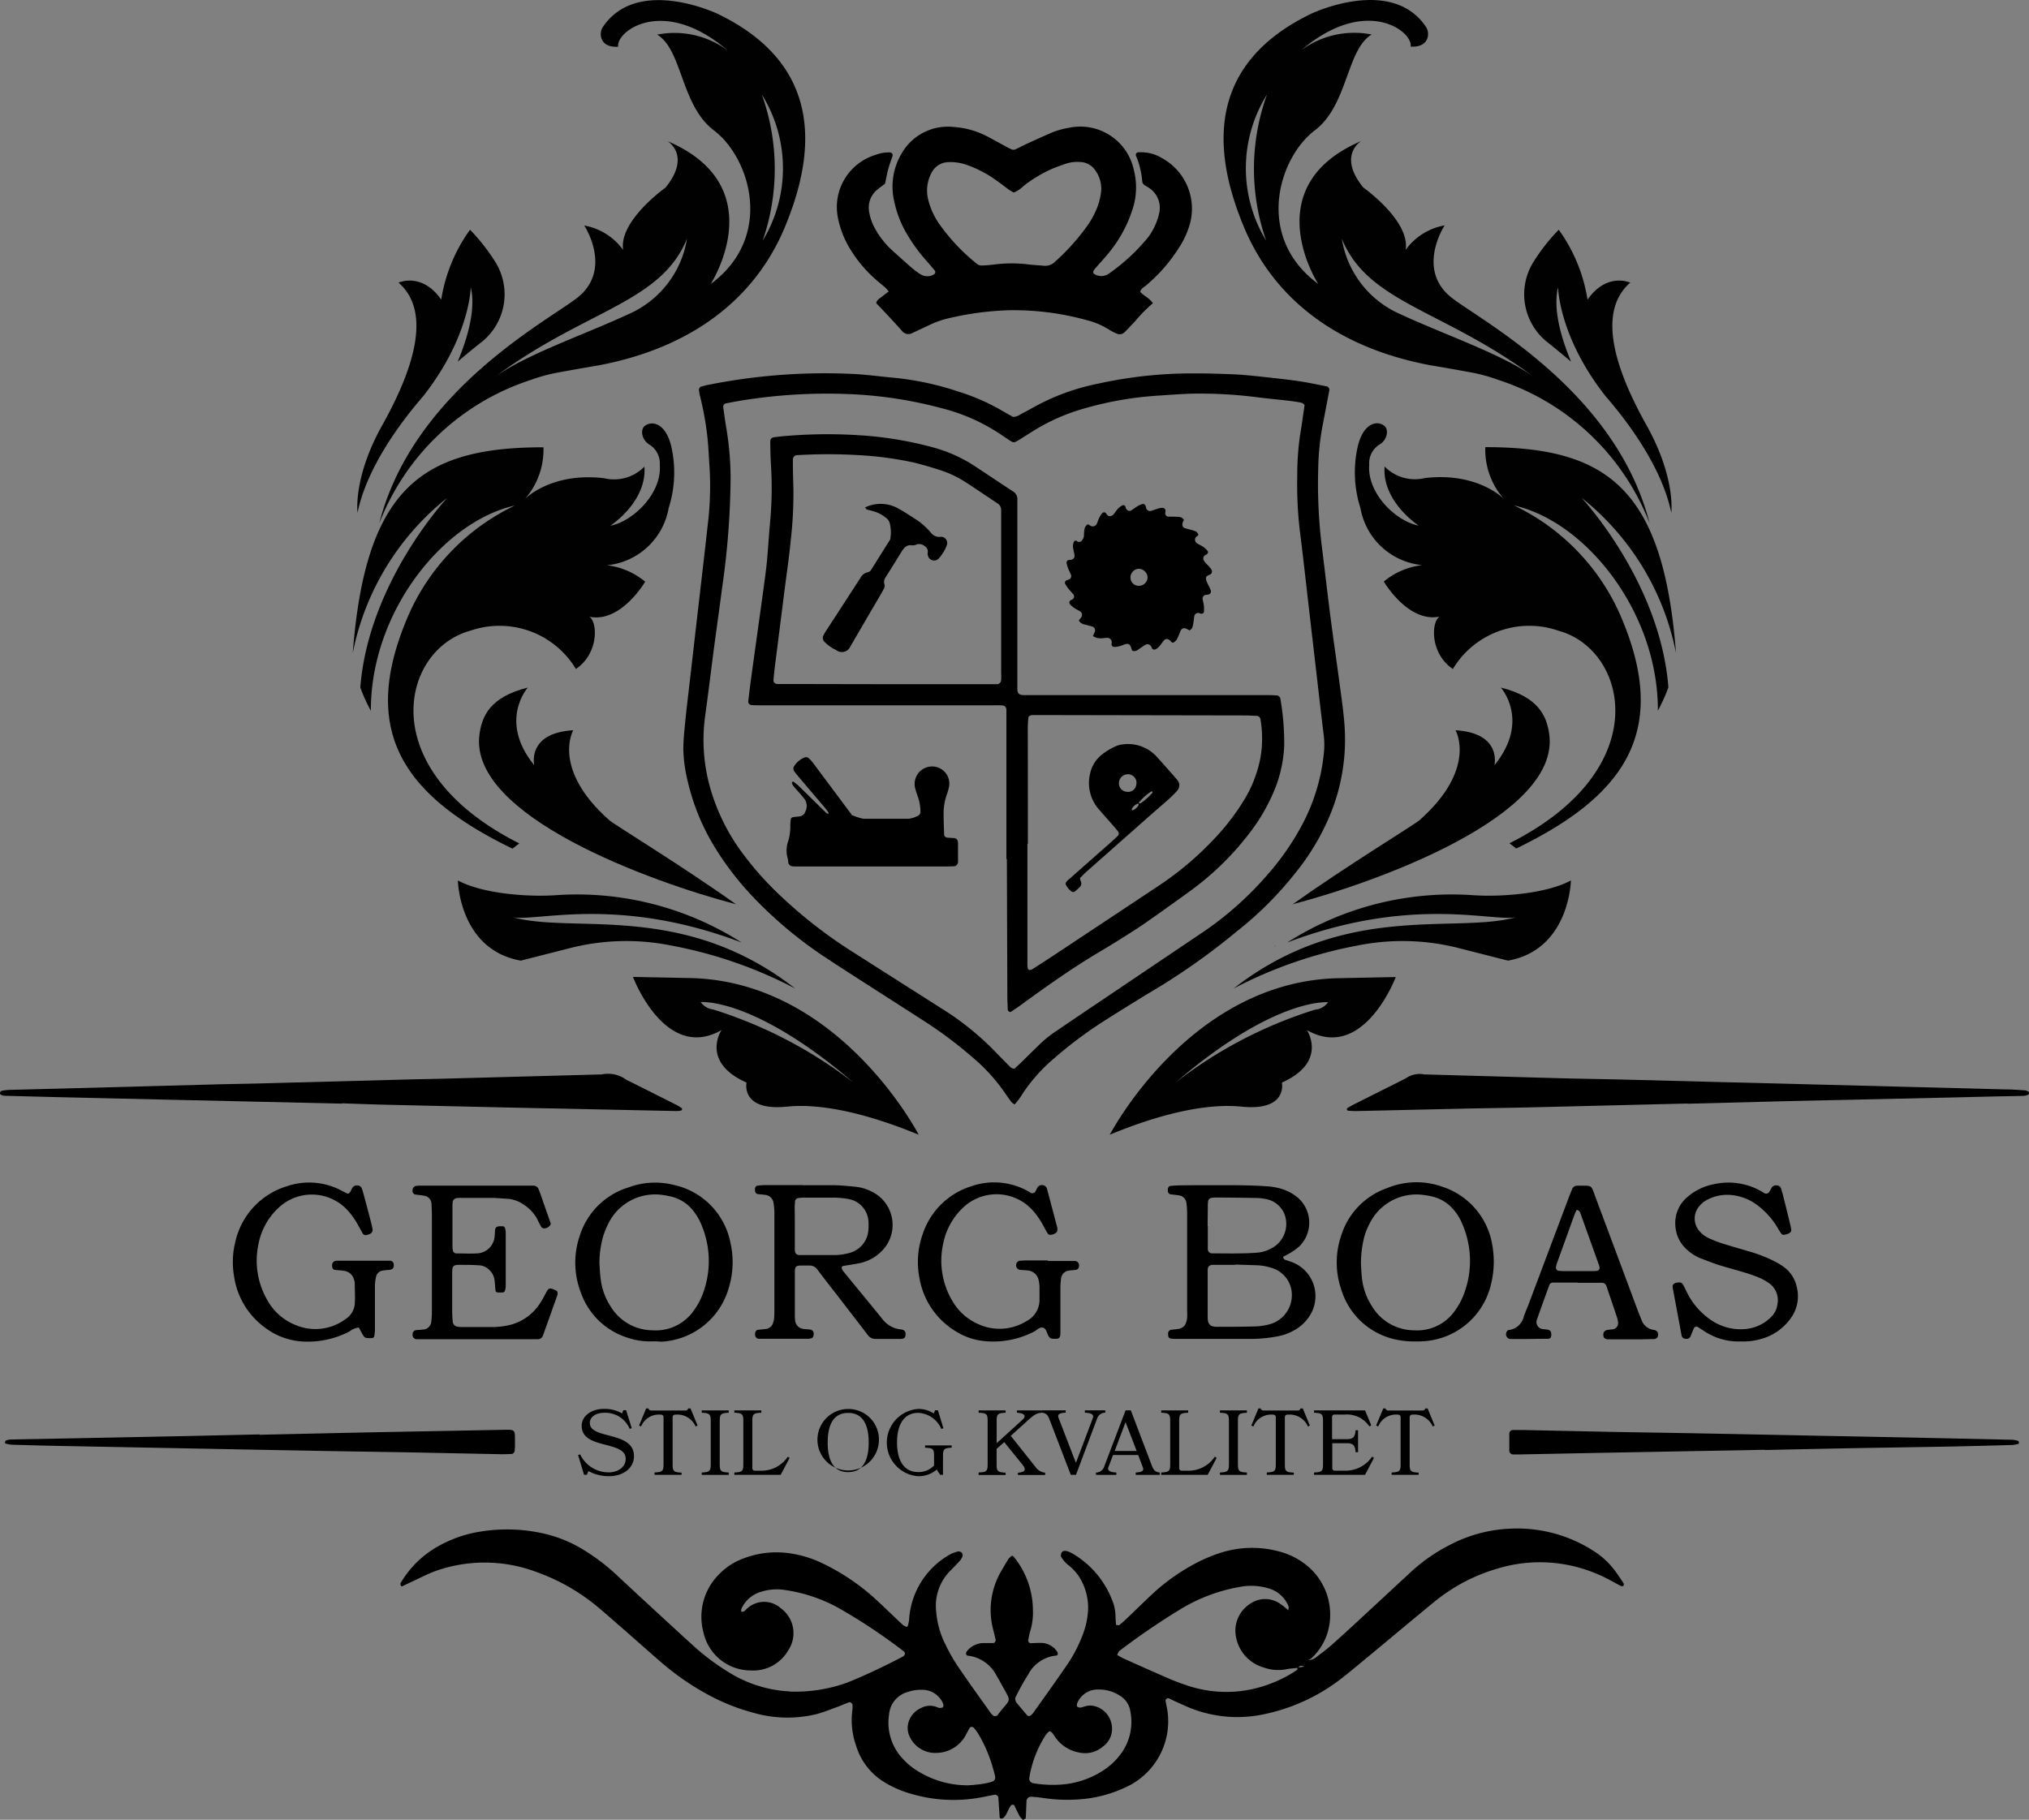 <svg xmlns="http://www.w3.org/2000/svg" width="146.086" height="131.054" viewBox="0 0 146.086 131.054">
  <rect x="0" y="0" width="146.086" height="131.054" fill="#808080" stroke="none"/>
  <g id="Georg-BOAS-logo" transform="translate(-0.003 -0.005)">
    <path id="Path_1" data-name="Path 1" d="M226.013,551.192a.971.971,0,0,0,.706-.253c.382-.285.761-.573,1.117-.89.874-.78,1.735-1.577,2.59-2.373,1.052-.971,2.091-1.942,3.146-2.913a12.486,12.486,0,0,1,2.807-1.917,10.27,10.27,0,0,1,4.328-1.126,10.148,10.148,0,0,1,5.95,1.619,5.746,5.746,0,0,1,1.586,1.5c.194.269.379.541.557.819a.194.194,0,0,1-.016.184.219.219,0,0,1-.191,0c-.262-.13-.515-.278-.774-.414a10.93,10.93,0,0,0-2.344-.932,10.486,10.486,0,0,0-5.749.1,12.845,12.845,0,0,0-4.548,2.389c-1.758,1.441-3.5,2.913-5.247,4.351-.453.375-.9.751-1.366,1.114a13.594,13.594,0,0,1-5.943,2.693,9.124,9.124,0,0,1-5.474-.7c-.369-.162-.732-.324-1.1-.505-.084-.036-.243.084-.227.172.052.288.117.573.155.864a5.228,5.228,0,0,1-2.642,5.18,9.264,9.264,0,0,1-3.778,1.065,11.328,11.328,0,0,1-2.522-.1c-.288-.045-.579-.068-.871-.091a.324.324,0,0,0-.353.324c-.019.4-.029.806-.055,1.207,0,.045-.1.091-.159.12s-.074,0-.1-.036a1.462,1.462,0,0,1-.2-.249c-.136-.259-.259-.524-.372-.761-.162-.078-.227,0-.285.1-.185.269-.246.612-.511.832a.183.183,0,0,1-.1.039.123.123,0,0,1-.152-.12c-.032-.473-.062-.948-.094-1.421,0-.081-.165-.194-.246-.181l-.214.036-.647.13a10.787,10.787,0,0,1-5.322-.275,7.352,7.352,0,0,1-1.706-.751,4.642,4.642,0,0,1-2.117-2.706,5.5,5.5,0,0,1-.249-2.59,2.151,2.151,0,0,0,0-.324c0-.081-.155-.207-.227-.181-.275.1-.547.214-.822.324-.515.184-1.026.4-1.554.537a8.873,8.873,0,0,1-4.564-.11,14.755,14.755,0,0,1-3.237-1.295,18.8,18.8,0,0,1-3.286-2.26c-.971-.832-1.926-1.693-2.894-2.538-.647-.554-1.262-1.117-1.916-1.648a14.43,14.43,0,0,0-4.208-2.37,10.578,10.578,0,0,0-7.212-.123c-.586.2-1.143.5-1.706.758-.269.12-.528.252-.793.375a.1.1,0,0,1-.091-.023c-.019-.062-.058-.149-.032-.191a7.173,7.173,0,0,1,2.807-2.719,8.989,8.989,0,0,1,3-1.013,11.9,11.9,0,0,1,4.908.249,9.469,9.469,0,0,1,2.506,1.1,14.533,14.533,0,0,1,2.266,1.716q1.732,1.618,3.47,3.214,1.131,1.044,2.266,2.075a16.706,16.706,0,0,0,2.379,1.764,9.164,9.164,0,0,0,4.127,1.382c.149,0,.295.032.44.032a10.932,10.932,0,0,0,3.988-.647c1.36-.544,2.68-1.182,3.982-1.858.2-.107.24-.291.074-.411a41.079,41.079,0,0,0-4.662-3.1,11.331,11.331,0,0,0-3.83-1.295,3.758,3.758,0,0,0-1.738.116,2.237,2.237,0,0,0-1.447,1.253.612.612,0,0,0,0,.191.571.571,0,0,0,.188-.02c.117-.084.207-.207.324-.291a1.8,1.8,0,0,1,2.334.058,2.221,2.221,0,0,1,.524,3.049,2.894,2.894,0,0,1-2.684,1.431,3.49,3.49,0,0,1-3.415-2.761,4.318,4.318,0,0,1,1.13-4.166,4.645,4.645,0,0,1,1.735-1.13,6.6,6.6,0,0,1,3.457-.363,8.043,8.043,0,0,1,2.3.728,15.865,15.865,0,0,1,3.726,2.512c.677.618,1.327,1.263,2,1.89a1.024,1.024,0,0,0,.282.152.144.144,0,0,0,.084-.065,2.318,2.318,0,0,0,.094-.414,5.789,5.789,0,0,1,2.952-4.739,2.3,2.3,0,0,1,.612-.217.5.5,0,0,1,.2.065.275.275,0,0,1,.081.294,1.347,1.347,0,0,1-.159.285c-.246.269-.5.534-.758.793a3.561,3.561,0,0,0-.971,2.913,6.226,6.226,0,0,0,.647,2.318,12.921,12.921,0,0,0,.858,1.534c.78,1.152,1.6,2.282,2.4,3.415a.922.922,0,0,0,.233.23.349.349,0,0,0,.2,0,.175.175,0,0,0,.084-.065c.987-1.327,1.055-.761.207-2.334-.084-.162-.185-.324-.275-.476a2.66,2.66,0,0,0-2.065-1.463c-.155,0-.185-.207-.078-.324a1.547,1.547,0,0,1,1.139-.583h.764c.087,0,.185-.142.162-.243-.049-.214-.1-.424-.155-.647a5.542,5.542,0,0,1,.589-4.344c.165-.285.324-.57.508-.848a1.171,1.171,0,0,1,.233-.207c.049.023.091.026.11.049a6.131,6.131,0,0,1,1.4,3.843,4.57,4.57,0,0,1-.188,1.521c-.068.207-.1.427-.149.648-.019.1.071.236.162.236.256,0,.511-.029.767-.019a1.4,1.4,0,0,1,1.127.589c.11.149.091.324-.065.324a2.559,2.559,0,0,0-2,1.37,16.807,16.807,0,0,0-.926,1.677.534.534,0,0,0,.175.443c.236.282.466.567.709.838a.21.21,0,0,0,.2,0,.91.91,0,0,0,.23-.23c.806-1.136,1.619-2.266,2.405-3.415a10.182,10.182,0,0,0,1.12-2.136,5.776,5.776,0,0,0,.408-1.926,4.182,4.182,0,0,0-.647-2.3,3.6,3.6,0,0,0-.741-.809,1.985,1.985,0,0,1-.563-.648.424.424,0,0,1,.049-.3.288.288,0,0,1,.185-.1.482.482,0,0,1,.214.019,1.463,1.463,0,0,1,.3.123,6.669,6.669,0,0,1,2.92,3.364,3.26,3.26,0,0,1,.256,1.178c0,.217.023.434.036.647.1,0,.194.039.24,0a5.637,5.637,0,0,0,.492-.43c.647-.605,1.262-1.227,1.907-1.823a14.4,14.4,0,0,1,2.748-2,11.335,11.335,0,0,1,2-.9,7.445,7.445,0,0,1,4.532-.091,5.178,5.178,0,0,1,1.748.9,4.568,4.568,0,0,1,1.483,5.141,4.319,4.319,0,0,1-1.1,1.619,1.341,1.341,0,0,1-.288.149c-.036.152-.074.3-.117.45-.181-.039-.379-.181-.524.068-.291.036-.583.048-.868.107a3.073,3.073,0,0,1-1.619-.129,2.81,2.81,0,0,1-1.988-2.156,2.3,2.3,0,0,1,1.055-2.46,1.887,1.887,0,0,1,2.078,0,6.034,6.034,0,0,1,.628.5c0-.12.052-.236,0-.324a2.2,2.2,0,0,0-1.437-1.262,4.33,4.33,0,0,0-2.065-.1,12.3,12.3,0,0,0-4.208,1.57,51.775,51.775,0,0,0-4.448,3.033c-.074.055-.1.172-.168.295.178.1.324.2.5.272q1.554.7,3.111,1.382c.437.188.881.366,1.334.511a8.773,8.773,0,0,0,4.658.324,9.491,9.491,0,0,0,3.325-1.389c.045-.032.052-.126.074-.188.181-.026.359-.055.537-.087A2.721,2.721,0,0,0,226.013,551.192Zm-24.314,9a2.572,2.572,0,0,0,.44-.032,6.377,6.377,0,0,0,.647-.081c.874-.181.864-.217.647-.971a10.274,10.274,0,0,0-1.1-2.622,3.584,3.584,0,0,0-.324-.427.2.2,0,0,0-.285,0c-.091.162-.178.324-.262.482a2.428,2.428,0,0,1-2.133,1.33,2.02,2.02,0,0,1-1.942-1.194,1.441,1.441,0,0,1,.032-1.272,1.567,1.567,0,0,1,.77-.751,1.347,1.347,0,0,1,1.169-.081.682.682,0,0,0,.21.062.729.729,0,0,0,.2-.036c.071-.023.074-.185.026-.3a1.619,1.619,0,0,0-1.47-.971,2.913,2.913,0,0,0-1.081.162,1.823,1.823,0,0,0-1.324,1.593,3.794,3.794,0,0,0,1.007,3.237,5.023,5.023,0,0,0,1.2.948,6.8,6.8,0,0,0,3.571.936Zm5.8-3.885a.226.226,0,0,0-.091.039,1.919,1.919,0,0,0-.217.243,8.048,8.048,0,0,0-1.175,3.053.346.346,0,0,0,.269.411,8.429,8.429,0,0,0,2.078.094,6.3,6.3,0,0,0,2.8-.906,4.778,4.778,0,0,0,1.58-1.505,3.862,3.862,0,0,0,.547-2.842,1.59,1.59,0,0,0-.77-1.152,2.758,2.758,0,0,0-1.567-.434,1.58,1.58,0,0,0-1.479.955c-.055.117-.052.262.019.295a.393.393,0,0,0,.2.052c.142-.023.278-.087.421-.113a1.159,1.159,0,0,1,.434-.026,1.651,1.651,0,0,1,1.373,1.266,1.577,1.577,0,0,1-.6,1.671,1.972,1.972,0,0,1-1.751.431,2.671,2.671,0,0,1-1.638-1.026c-.142-.175-.207-.4-.434-.492Z" transform="translate(-131.9 -431.63)"/>
    <path id="Path_2" data-name="Path 2" d="M247.521,337.372a.783.783,0,0,1-.22-.142c-.178-.233-.346-.476-.515-.719a12.785,12.785,0,0,0-2.318-2.538,30.694,30.694,0,0,0-3.312-2.5c-1.386-.893-2.777-1.78-4.163-2.671-1.091-.7-2.185-1.4-3.263-2.117a30.273,30.273,0,0,1-4.752-3.94,21.691,21.691,0,0,1-3.053-3.885,16.009,16.009,0,0,1-1.942-4.717,10.591,10.591,0,0,1-.324-2.36c0-.647.071-1.295.133-1.942.084-.851.188-1.7.285-2.548q.21-1.8.414-3.6l.476-4.124c.149-1.295.3-2.574.44-3.862a22.956,22.956,0,0,0,.149-4.056c-.065-.881-.087-1.764-.2-2.645a22.876,22.876,0,0,0-.482-2.59,2.8,2.8,0,0,1-.091-.518.259.259,0,0,1,.126-.207,6,6,0,0,1,.683-.165,42.731,42.731,0,0,1,10.194-.761c1.088.045,2.169.207,3.253.3a21.341,21.341,0,0,1,4.48.991,15.24,15.24,0,0,1,3.143,1.392c.253.149.511.288.728.411a.878.878,0,0,0,.534-.175c.34-.178.677-.359,1.01-.547a15.966,15.966,0,0,1,4.532-1.657,31.531,31.531,0,0,1,6.924-.751c.971,0,1.942.026,2.913.068.647.026,1.295.1,1.942.165.906.1,1.813.194,2.716.324.67.1,1.334.243,2,.372a.256.256,0,0,1,.2.324c-.168.9-.34,1.79-.511,2.687a18.525,18.525,0,0,0-.282,2.988,36.666,36.666,0,0,0,.265,5.558c.207,1.664.4,3.334.612,5,.194,1.518.418,3.033.622,4.551.139,1.052.3,2.1.385,3.156a14.218,14.218,0,0,1-1.12,6.821,17.1,17.1,0,0,1-2.483,4.056,25.109,25.109,0,0,1-4.056,4.046l-.071.055a47.894,47.894,0,0,1-6.51,4.555c-1.046.647-2.1,1.295-3.147,1.965a29.953,29.953,0,0,0-3.457,2.59,12.226,12.226,0,0,0-2.3,2.554,5.177,5.177,0,0,1-.586.8ZM268.388,287c-.071-.052-.13-.133-.207-.152a7.849,7.849,0,0,0-.78-.13c-.761-.091-1.525-.162-2.285-.252a32.251,32.251,0,0,0-4.937-.275c-.822.032-1.644.091-2.467.149a24.6,24.6,0,0,0-5.131.9,14.184,14.184,0,0,0-3.784,1.67l-.9.567c-.447.278-.447.278-.861,0l-.44-.295a13.645,13.645,0,0,0-4.325-1.942,30.469,30.469,0,0,0-7.064-1.033,38.249,38.249,0,0,0-6.523.35c-.647.087-1.295.2-1.916.324a.259.259,0,0,0-.233.324c.074.524.149,1.049.236,1.57a22.142,22.142,0,0,1,.291,3.431,57.913,57.913,0,0,1-.605,7.925c-.2,1.521-.414,3.036-.615,4.555-.207,1.576-.395,3.156-.615,4.733a12.625,12.625,0,0,0,.343,5.079,14.547,14.547,0,0,0,2.473,4.95,22.945,22.945,0,0,0,2.855,3.13,33.785,33.785,0,0,0,4.668,3.632q3.354,2.137,6.707,4.27a20.257,20.257,0,0,1,3.784,3.036c.366.382.741.757,1.114,1.136a.457.457,0,0,0,.324.155c.133-.123.285-.262.431-.4.44-.434.884-.868,1.321-1.295a8.127,8.127,0,0,1,1.23-1c.906-.609,1.8-1.227,2.71-1.835l7.986-5.38a23.809,23.809,0,0,0,4.532-4.053,18.856,18.856,0,0,0,2.431-3.467,13.937,13.937,0,0,0,1.638-5.28,5.637,5.637,0,0,0,0-1.237q-.22-1.8-.424-3.6l-.6-5.18c-.233-2.02-.453-4.04-.709-6.057a28.293,28.293,0,0,1-.181-3.885,20.4,20.4,0,0,1,.194-2.913C268.184,288.465,268.281,287.727,268.388,287Z" transform="translate(-174.456 -257.834)"/>
    <path id="Path_3" data-name="Path 3" d="M279.631,241.766c.259.3.68.45.913.826a10.261,10.261,0,0,0-1.24,1.25c-.262.278-.518.563-.793.832a.508.508,0,0,1-.576.1,3.383,3.383,0,0,1-.547-.285,5.545,5.545,0,0,0-1.619-.686,19.774,19.774,0,0,0-5.591-.709,21.769,21.769,0,0,0-4.532.625,6.686,6.686,0,0,0-1.237.463l-1.2.563a.573.573,0,0,1-.719-.155c-.324-.366-.673-.741-1.013-1.107-.278-.3-.563-.6-.848-.9.032-.22.223-.324.382-.447s.324-.249.511-.392a2.5,2.5,0,0,0-.24-.282c-.223-.194-.456-.372-.677-.57a9.454,9.454,0,0,1-2-2.454,6.8,6.8,0,0,1-.748-2.069,3.924,3.924,0,0,1,2.748-4.471,2.591,2.591,0,0,1,1.039-.168.2.2,0,0,1,.159.253c-.11.324-.236.664-.324,1s-.139.631-.217,1c-.155.117-.346.253-.524.4a1.664,1.664,0,0,0-.615,1.654,3.638,3.638,0,0,0,.411,1.162,6.086,6.086,0,0,0,1.318,1.651c.46.414.916.829,1.385,1.233a5.123,5.123,0,0,0,.57.414.919.919,0,0,0,1,0,.214.214,0,0,0,.058-.236c-.191-.223-.376-.453-.573-.673a12.053,12.053,0,0,1-1.46-1.991,7.743,7.743,0,0,1-.9-2.3,4.691,4.691,0,0,1,.618-3.648,3.829,3.829,0,0,1,3.629-1.755,6.092,6.092,0,0,1,2.373.647c.395.2.777.418,1.165.628.207.113.411.23.622.324a.363.363,0,0,0,.34,0c.295-.136.579-.288.874-.424.589-.269,1.178-.537,1.774-.793a5.978,5.978,0,0,1,1.185-.324,3.943,3.943,0,0,1,4.668,3.059,5.044,5.044,0,0,1-.117,2.871,9.5,9.5,0,0,1-1.748,3.15c-.3.366-.625.709-.932,1.065a.673.673,0,0,0-.129.223.155.155,0,0,0,.049.149.952.952,0,0,0,1,.039,13.933,13.933,0,0,0,2.913-2.684,4.588,4.588,0,0,0,.793-1.755,1.719,1.719,0,0,0-.722-1.774c-.12-.087-.259-.146-.372-.236a.353.353,0,0,1-.133-.22,5.975,5.975,0,0,0-.456-1.878.185.185,0,0,1,.178-.24,2.913,2.913,0,0,1,1.693.414,4.153,4.153,0,0,1,2.162,3.622,4.09,4.09,0,0,1-.233,1.389,6,6,0,0,1-.689,1.428,11.765,11.765,0,0,1-2.37,2.726C279.893,241.436,279.7,241.53,279.631,241.766Zm-9.109-7.148c-.1-.062-.23-.126-.346-.21-.359-.259-.7-.534-1.068-.783a8.248,8.248,0,0,0-2.127-1.052,3.452,3.452,0,0,0-1.133-.146,1.4,1.4,0,0,0-1.263.819,2.671,2.671,0,0,0-.214,1.887,5.214,5.214,0,0,0,.751,1.683,14.014,14.014,0,0,0,2.771,2.949.511.511,0,0,0,.324.107,8.926,8.926,0,0,0,.971-.081,10.087,10.087,0,0,1,2.379,0c.379.049.761.065,1.139.1a1,1,0,0,0,.8-.295,15.825,15.825,0,0,0,2.4-2.7,6.212,6.212,0,0,0,.618-1.169,4.534,4.534,0,0,0,.275-1.02,2.234,2.234,0,0,0-.395-1.677,1.34,1.34,0,0,0-1.114-.612,2.657,2.657,0,0,0-.971.11c-.388.136-.78.269-1.152.437a9.645,9.645,0,0,0-1.942,1.188A2.075,2.075,0,0,1,270.522,234.619Z" transform="translate(-197.537 -220.747)"/>
    <path id="Path_4" data-name="Path 4" d="M96.3,442.777,84.025,442.5l-7.682-.178c-1.415-.032-2.826-.071-4.237-.107a.6.6,0,0,1-.414-.113.188.188,0,0,1,0-.162.211.211,0,0,1,.139-.094,4.133,4.133,0,0,1,.524-.058l3.885-.1,11.126-.3c.91-.023,1.823-.036,2.735-.058l11.036-.295c.913-.023,1.826-.036,2.739-.062l11.123-.3a2.217,2.217,0,0,1,1.767.385c1.188.589,2.37,1.188,3.561,1.787a4.853,4.853,0,0,1,.45.269s0,.052,0,.078-.016.068-.029.071a1.567,1.567,0,0,1-.346.049l-6.358-.133-5.914-.123q-4.37-.1-8.74-.2c-1.033-.026-2.062-.065-3.092-.1Z" transform="translate(-71.67 -363.294)"/>
    <path id="Path_5" data-name="Path 5" d="M395.751,442.759q-5.61.136-11.214.275c-1.648.039-3.3.058-4.946.094L372,443.3a5.612,5.612,0,0,1-.7-.029c-.023,0-.045-.026-.058-.049a.1.1,0,0,1,.042-.149c.155-.087.3-.181.46-.259l3.71-1.861a1.747,1.747,0,0,1,1.35-.291l9.537.269c1.557.042,3.117.065,4.678.1l6.889.178,6.885.175,6.885.178,6.976.181c.469,0,.942.039,1.411.068a.648.648,0,0,1,.236.1.088.088,0,0,1,.039.068c0,.052-.026.133-.058.146a1.024,1.024,0,0,1-.324.081c-.706.023-1.411.029-2.12.045l-8.653.2c-2.146.049-4.3.091-6.445.142l-6.973.181Z" transform="translate(-274.248 -363.283)"/>
    <path id="Path_6" data-name="Path 6" d="M335.62,465.34c.741,0,1.887,0,3.033.087a4.35,4.35,0,0,1,1.117.236,3.29,3.29,0,0,1,.991.57,2.386,2.386,0,0,1,.1,3.525,4.735,4.735,0,0,1-1.107.709c-.019,0-.045.052-.042.068a.323.323,0,0,0,.081.142.5.5,0,0,0,.159.068c.165.058.324.107.5.175a2.622,2.622,0,0,1,1.1,3.93,3.043,3.043,0,0,1-1.042.936,3.776,3.776,0,0,1-1.24.447,10.6,10.6,0,0,1-1.755.175h-5.558a1.791,1.791,0,0,1-.35-.029.2.2,0,0,1-.165-.178,1.625,1.625,0,0,1-.016-.175.283.283,0,0,1,.185-.269c.2-.029.411-.039.612-.078a.648.648,0,0,0,.5-.45,1.232,1.232,0,0,0,.074-.324c.016-.207,0-.411,0-.618v-6.8a5.654,5.654,0,0,0-.052-.877.612.612,0,0,0-.518-.534c-.2-.036-.408-.052-.612-.078a.23.23,0,0,1-.2-.246.522.522,0,0,1,0-.175c.029-.081.068-.172.168-.181a5.543,5.543,0,0,1,.612-.042C333.218,465.336,334.211,465.34,335.62,465.34Zm.647,5.714v.019h-1.589c-.265,0-.395.123-.4.363v3.451a1.438,1.438,0,0,0,.029.262.463.463,0,0,0,.346.359,1.444,1.444,0,0,0,.262.029c.942,0,1.887,0,2.829-.029a4.4,4.4,0,0,0,1.042-.168,2.162,2.162,0,0,0,1.551-2.039,2.023,2.023,0,0,0-1.531-2.026,3.676,3.676,0,0,0-.955-.168Zm-1.994-2.774h.016v1.677a.3.3,0,0,0,.275.291c.709,0,1.415.016,2.12,0,.353,0,.709-.019,1.062-.042a2.658,2.658,0,0,0,1.331-.444,1.981,1.981,0,0,0,.725-2.347,1.787,1.787,0,0,0-1.4-1.091,3.931,3.931,0,0,0-.7-.065q-1.457-.026-2.913-.032a1.459,1.459,0,0,0-.262.032.291.291,0,0,0-.22.24,2.428,2.428,0,0,0-.019.266Z" transform="translate(-247.323 -379.982)"/>
    <path id="Path_7" data-name="Path 7" d="M243.056,465.326h2.12c.56,0,1.117.062,1.674.113a3.262,3.262,0,0,1,1.1.324,2.664,2.664,0,0,1,.647,4.425,3.086,3.086,0,0,1-1.392.735c-.427.094-.868.149-1.295.23-.036,0-.081.1-.071.139a.567.567,0,0,0,.117.233c.929,1.143,1.865,2.266,2.8,3.422a1.894,1.894,0,0,0,1.34.764c.3.026.385.21.324.492a.214.214,0,0,1-.172.172,1.2,1.2,0,0,1-.265.023H248.3a.683.683,0,0,1-.6-.307c-.7-.913-1.4-1.819-2.1-2.729-.505-.647-1.013-1.295-1.512-1.962a.677.677,0,0,0-.605-.288h-.618c-.307,0-.4.11-.4.443v3.182a2.594,2.594,0,0,0,.026.353.667.667,0,0,0,.576.583c.142.023.291.029.437.039.262.019.385.2.288.508a.21.21,0,0,1-.113.117.779.779,0,0,1-.259.049h-3.444a.342.342,0,0,1-.324-.116.457.457,0,0,1,0-.424.2.2,0,0,1,.133-.1c.2-.029.411-.039.615-.068a.621.621,0,0,0,.5-.437,1.253,1.253,0,0,0,.074-.343c.016-.207.019-.411.019-.618v-6.9a4.613,4.613,0,0,0-.065-.79.664.664,0,0,0-.6-.567c-.175-.026-.353-.036-.528-.055a.24.24,0,0,1-.2-.246.449.449,0,0,1,0-.175c.026-.081.065-.172.165-.185a4.757,4.757,0,0,1,.524-.042h2.739Zm-.592,2.969h0v1.674c0,.269.113.385.369.388h2.554a4.33,4.33,0,0,0,.955-.139,1.832,1.832,0,0,0,1.421-1.7,3.944,3.944,0,0,0,0-.618,1.729,1.729,0,0,0-1.428-1.577,6.027,6.027,0,0,0-.971-.1h-2.379a2.4,2.4,0,0,0-.262.026.291.291,0,0,0-.243.217c0,.146-.026.291-.026.437C242.464,467.356,242.464,467.826,242.464,468.295Z" transform="translate(-185.235 -379.968)"/>
    <path id="Path_8" data-name="Path 8" d="M173.392,468.175a.508.508,0,0,1-.434.324.282.282,0,0,1-.233-.071,5.316,5.316,0,0,1-.324-.615,2.913,2.913,0,0,0-.971-1.026,2.3,2.3,0,0,0-1.149-.414c-.382-.023-.764-.058-1.146-.065h-2.208a1.832,1.832,0,0,0-.353.023.35.35,0,0,0-.243.227,2.383,2.383,0,0,0-.023.262v3a2.4,2.4,0,0,0,.026.262.265.265,0,0,0,.23.223c.5,0,1,.029,1.5,0a1.321,1.321,0,0,0,1.279-1.233c.023-.146.016-.295.032-.44.019-.2.113-.278.366-.282h.175a.194.194,0,0,1,.185.162,1.247,1.247,0,0,1,.042.35q0,1.9,0,3.8a1.123,1.123,0,0,1-.061.34.169.169,0,0,1-.12.11,2.155,2.155,0,0,1-.434,0,.162.162,0,0,1-.12-.113c-.029-.233-.036-.469-.061-.7a1.227,1.227,0,0,0-.434-.845,1.075,1.075,0,0,0-.647-.288c-.262-.016-.528-.032-.793-.032-1.318,0-1.175-.155-1.185,1.175v2.208c0,.236.016.473.039.706a.4.4,0,0,0,.324.356,2.56,2.56,0,0,0,.35.029h2.3a5.768,5.768,0,0,0,.877-.094,3.632,3.632,0,0,0,2.48-1.687c.162-.246.288-.515.431-.77s.236-.269.505-.159a1.024,1.024,0,0,1,.162.071.21.21,0,0,1,.12.214.379.379,0,0,1,0,.087c-.346.971-.69,1.942-1.039,2.914a.392.392,0,0,1-.392.3h-8.708a.3.3,0,0,1-.3-.353.291.291,0,0,1,.256-.3c.2-.019.411-.026.615-.058a.621.621,0,0,0,.466-.476,6.413,6.413,0,0,0,.052-.706V467.6q0-.44-.029-.884a.6.6,0,0,0-.489-.554c-.23-.045-.463-.068-.7-.1a.262.262,0,0,1-.175-.272.336.336,0,0,1,.22-.34,3.173,3.173,0,0,1,.353-.026h8.129a.408.408,0,0,1,.392.3c.117.3.227.605.324.913C173.033,467.142,173.217,467.67,173.392,468.175Z" transform="translate(-133.728 -380.036)"/>
    <path id="Path_9" data-name="Path 9" d="M205.223,476.194a4.9,4.9,0,0,1-1.823-.256,5.209,5.209,0,0,1-3.37-3.237,6,6,0,0,1-.071-4.15,5.3,5.3,0,0,1,3.519-3.448,5.465,5.465,0,0,1,3.218-.175,5.3,5.3,0,0,1,4.1,4.17,6.325,6.325,0,0,1-.117,3.237,5.335,5.335,0,0,1-4.833,3.885C205.634,476.207,205.43,476.194,205.223,476.194Zm-3.859-5.587c.023.3.036.745.1,1.182a4.578,4.578,0,0,0,.7,1.887,3.561,3.561,0,0,0,3.011,1.725,3.331,3.331,0,0,0,2.988-1.431,5.01,5.01,0,0,0,.719-1.411,6.687,6.687,0,0,0-.139-4.665,4.136,4.136,0,0,0-.605-1.075,2.862,2.862,0,0,0-1.768-1.081c-.113-.023-.23-.052-.346-.065a3.751,3.751,0,0,0-3.991,1.984,6.447,6.447,0,0,0-.4.971A7.023,7.023,0,0,0,201.364,470.607Z" transform="translate(-158.201 -379.594)"/>
    <path id="Path_10" data-name="Path 10" d="M374.657,476.145a6,6,0,0,1-1.314-.113,5.234,5.234,0,0,1-4.05-3.661,5.96,5.96,0,0,1,0-3.82,5.273,5.273,0,0,1,3.3-3.441,5.532,5.532,0,0,1,3.972-.11,5.322,5.322,0,0,1,3.629,4.286,6.8,6.8,0,0,1-.165,2.968,5.309,5.309,0,0,1-4.933,3.885C374.952,476.152,374.813,476.145,374.657,476.145Zm-3.933-5.574c.016.233.026.615.068.994a4.678,4.678,0,0,0,.732,2.062,3.561,3.561,0,0,0,3.014,1.719,3.318,3.318,0,0,0,2.968-1.437,4.853,4.853,0,0,0,.625-1.162,6.685,6.685,0,0,0-.12-5.079,3.65,3.65,0,0,0-.647-1.042,2.839,2.839,0,0,0-1.567-.926,4.214,4.214,0,0,0-.521-.094,3.75,3.75,0,0,0-3.862,1.923,5.233,5.233,0,0,0-.444,1.059,7.627,7.627,0,0,0-.246,1.984Z" transform="translate(-272.733 -379.538)"/>
    <path id="Path_11" data-name="Path 11" d="M285.211,470.372h1.942a.324.324,0,0,1,.214.123.411.411,0,0,1,0,.418.275.275,0,0,1-.139.091c-.175.029-.353.032-.528.058a.647.647,0,0,0-.573.579,5.7,5.7,0,0,0-.045.706v3.182c0,.46-.133.463-.56.44a.353.353,0,0,1-.288-.178c-.139-.21-.142-.554-.424-.622-.23-.052-.418.181-.625.288a6.4,6.4,0,0,1-3.509.69,4.7,4.7,0,0,1-2.156-.728,5.562,5.562,0,0,1-2.59-3.836,5.966,5.966,0,0,1,.233-3.137,5.374,5.374,0,0,1,3.525-3.464,5,5,0,0,1,4.1.385c.078.042.149.113.23.123a.3.3,0,0,0,.23-.071,2.333,2.333,0,0,0,.168-.324.366.366,0,0,1,.372-.185.353.353,0,0,1,.324.246q.376,1.408.745,2.82a.453.453,0,0,1,0,.175.218.218,0,0,1-.058.159.667.667,0,0,1-.482.175.211.211,0,0,1-.146-.084c-.12-.2-.233-.411-.346-.618a5.6,5.6,0,0,0-.7-1.013A3.5,3.5,0,0,0,279,466.6a4.856,4.856,0,0,0-1.36,2.531,5.668,5.668,0,0,0,.647,4.092,4,4,0,0,0,1.871,1.69,3.668,3.668,0,0,0,3.473-.207,1.716,1.716,0,0,0,.945-1.583v-.884a2.478,2.478,0,0,0-.052-.437.877.877,0,0,0-.77-.745c-.175-.026-.353-.026-.528-.042a.337.337,0,0,1-.094-.66c.146,0,.295-.019.44-.023h1.593Z" transform="translate(-209.73 -379.556)"/>
    <path id="Path_12" data-name="Path 12" d="M132.533,475.186a1.353,1.353,0,0,0-.667.282,6.536,6.536,0,0,1-3.15.735,4.972,4.972,0,0,1-2.956-1.023,5.555,5.555,0,0,1-2.211-3.69,6.034,6.034,0,0,1,.087-2.454,5.419,5.419,0,0,1,3.726-4.027,4.95,4.95,0,0,1,4.017.369l.324.159a.374.374,0,0,0,.087,0c.168-.094.188-.291.291-.431a.392.392,0,0,1,.388-.149.324.324,0,0,1,.272.194c.071.191.123.392.178.589q.262.971.518,1.965c.029.113.052.23.074.346a.324.324,0,0,1-.227.411,1.693,1.693,0,0,1-.165.062.272.272,0,0,1-.308-.11l-.34-.621a5.569,5.569,0,0,0-.77-1.075,3.493,3.493,0,0,0-4.93-.172,4.814,4.814,0,0,0-1.47,2.661,5.665,5.665,0,0,0,.647,4.011A4.011,4.011,0,0,0,127.965,475a3.645,3.645,0,0,0,3.606-.418,1.428,1.428,0,0,0,.67-1.094c.036-.5,0-1,0-1.5a.91.91,0,0,0-.058-.259.832.832,0,0,0-.68-.618c-.23-.042-.466-.049-.7-.074a.21.21,0,0,1-.175-.175c-.071-.243.029-.486.324-.486h3.865a.275.275,0,0,1,.227.233c.036.269-.055.4-.324.427a3.563,3.563,0,0,0-.524.061.567.567,0,0,0-.418.414,3.2,3.2,0,0,0-.084.877q0,1.457,0,2.914a3.2,3.2,0,0,1-.052.524.175.175,0,0,1-.11.113,1.805,1.805,0,0,1-.437,0,.324.324,0,0,1-.214-.129C132.766,475.629,132.653,475.4,132.533,475.186Z" transform="translate(-106.695 -379.579)"/>
    <path id="Path_13" data-name="Path 13" d="M425.754,521.222l-12.185.227-5.383.107h-.531a.275.275,0,0,1-.295-.259V520.06a.269.269,0,0,1,.291-.262h.706l6.267.133c2.149.039,4.3.068,6.445.11q4.419.084,8.831.175l8.915.178,4.768.107a1.619,1.619,0,0,1,.424.087c.029,0,.039.094.045.149a.068.068,0,0,1-.039.058,2.174,2.174,0,0,1-.424.081c-1.56.045-3.121.087-4.681.117-2.237.042-4.474.071-6.711.113-2.146.039-4.3.087-6.445.133Z" transform="translate(-298.689 -416.81)"/>
    <path id="Path_14" data-name="Path 14" d="M448.613,476.2a4.432,4.432,0,0,1-2.677-.758l-.447-.285a.21.21,0,0,0-.288.113c-.081.191-.152.385-.233.573a.324.324,0,0,1-.379.159.246.246,0,0,1-.217-.126.428.428,0,0,1-.039-.078q-.324-1.738-.647-3.473c-.036-.194.078-.324.295-.356.3-.049.379,0,.5.227s.2.427.324.647a5.07,5.07,0,0,0,1.428,1.661,3.784,3.784,0,0,0,2.551.813,2.988,2.988,0,0,0,1.978-.864,1.56,1.56,0,0,0,.469-.939,1.5,1.5,0,0,0-.647-1.538,3.814,3.814,0,0,0-.7-.379,10.139,10.139,0,0,0-1-.353c-.618-.191-1.246-.35-1.865-.544-.447-.142-.887-.324-1.324-.486a3.16,3.16,0,0,1-.971-.615,2.473,2.473,0,0,1-.848-1.78,2.438,2.438,0,0,1,.884-2.03,4.046,4.046,0,0,1,1.887-.91,4.755,4.755,0,0,1,3.49.55.812.812,0,0,0,.233.123.3.3,0,0,0,.23-.068,3.635,3.635,0,0,0,.227-.379.372.372,0,0,1,.392-.136.3.3,0,0,1,.265.2c.058.194.117.395.168.592q.259,1.029.508,2.056c.023.087.036.175.052.262.036.2-.032.3-.265.382a1.017,1.017,0,0,1-.256.061.207.207,0,0,1-.159-.055,3.331,3.331,0,0,1-.324-.512,5.828,5.828,0,0,0-1.347-1.508,3.7,3.7,0,0,0-1.942-.79,3.076,3.076,0,0,0-1.713.324,1.815,1.815,0,0,0-.615.492,1.369,1.369,0,0,0,.023,1.784,1.967,1.967,0,0,0,.706.521,8.986,8.986,0,0,0,.9.353c.615.194,1.24.372,1.858.554a10.688,10.688,0,0,1,1.816.683,5.433,5.433,0,0,1,.761.443,2.4,2.4,0,0,1,.936,1.353,2.709,2.709,0,0,1-.505,2.5,3.837,3.837,0,0,1-2.02,1.353A4.484,4.484,0,0,1,448.613,476.2Z" transform="translate(-323.252 -379.591)"/>
    <path id="Path_15" data-name="Path 15" d="M91.105,520.107l7.5-.165,9.89-.188c1.1-.019,1-.074,1.01.971a4.112,4.112,0,0,1-.023.528.253.253,0,0,1-.214.24c-.236,0-.469.019-.706.016l-6.62-.133c-2.208-.039-4.416-.068-6.623-.11q-4.639-.084-9.271-.175l-9.271-.178c-1.178-.023-2.357-.055-3.532-.091a2.136,2.136,0,0,1-.424-.084c-.016,0-.039-.045-.036-.065s.023-.13.058-.142a.99.99,0,0,1,.324-.081c.8-.019,1.589-.029,2.386-.045q5.031-.1,10.064-.2l5.474-.123Z" transform="translate(-72.424 -416.777)"/>
    <path id="Path_16" data-name="Path 16" d="M411.785,472.428h-1.767a.278.278,0,0,0-.272.188c-.3.829-.605,1.657-.893,2.493a.5.5,0,0,0,.4.664c.113.023.233.023.35.042.21.032.288.133.288.359s-.087.3-.24.3c-.5,0-1,.016-1.5.016h-1.237a.35.35,0,0,1-.23-.531c.029-.045.078-.107.123-.11a1.263,1.263,0,0,0,1.11-.994c.1-.275.214-.547.324-.822q1.447-3.843,2.891-7.685c.081-.22.168-.437.259-.647a.379.379,0,0,1,.324-.249h.091c1.072,0,.926-.091,1.266.822q1.5,4.011,2.991,8.022c.1.278.214.55.324.819a1.075,1.075,0,0,0,.919.725.454.454,0,0,1,.217.126.389.389,0,0,1,0,.414.353.353,0,0,1-.217.117c-.353,0-.706.019-1.059.019h-2.3a.5.5,0,0,1-.24-.094.434.434,0,0,1-.036-.414.373.373,0,0,1,.2-.155c.172-.039.35-.039.521-.074a.456.456,0,0,0,.308-.479,2.436,2.436,0,0,0-.071-.346q-.379-1.13-.767-2.266a.346.346,0,0,0-.324-.246h-1.764Zm-.068-5.234c-.058.129-.126.259-.175.392l-1.253,3.473a2.479,2.479,0,0,0-.065.256.249.249,0,0,0,.165.265c.117,0,.233.023.35.023h2.111a1.843,1.843,0,0,0,.353-.023.22.22,0,0,0,.162-.262c-.019-.055-.029-.113-.049-.168q-.664-1.865-1.334-3.726a.377.377,0,0,0-.087-.149.646.646,0,0,0-.178-.091Z" transform="translate(-298.196 -380.058)"/>
    <path id="Path_17" data-name="Path 17" d="M355.19,412l.029.055c.032-.052.019-.062-.039-.019Z" transform="translate(-263.401 -343.909)"/>
    <path id="Path_18" data-name="Path 18" d="M211.325,315.562v-.042c-.029.036,0,.042.032.016Z" transform="translate(-166.106 -278.661)" fill="#fff"/>
    <path id="Path_19" data-name="Path 19" d="M433.669,310.379l-.029.029q.068,0,0-.049Z" transform="translate(-316.462 -275.172)" fill="#fff"/>
    <path id="Path_20" data-name="Path 20" d="M256.677,328.85v-10.7c0-.265-.11-.359-.385-.366s-.589,0-.884,0H239.222c-.295,0-.589,0-.884-.019a.249.249,0,0,1-.246-.291q.107-.923.233-1.842c.146-1.078.3-2.159.447-3.237q.24-1.709.473-3.415c.074-.554.149-1.11.2-1.667.087-.971.142-1.942.236-2.913a26.976,26.976,0,0,0,.036-4.059c-.029-.5-.032-1-.042-1.5,0-.233.081-.34.288-.366.324-.039.647-.081.971-.1a35.575,35.575,0,0,1,5.383-.026,26.249,26.249,0,0,1,5.131.874,10.445,10.445,0,0,1,2.894,1.295c.932.618,1.865,1.24,2.8,1.855a.628.628,0,0,1,.324.589q0,.4,0,.8v12.819c0,.324.094.469.482.466h17.322c.295,0,.589,0,.884.026a.288.288,0,0,1,.246.217,18.722,18.722,0,0,1,.278,3.428,9.492,9.492,0,0,1-.845,3.5,13.478,13.478,0,0,1-1.732,2.868,20.5,20.5,0,0,1-4.1,4q-1.716,1.249-3.454,2.463c-.557.385-1.136.735-1.709,1.1-.45.282-.9.56-1.356.829-2.036,1.2-3.953,2.567-5.859,3.956-.214.155-.434.3-.647.434-.029.016-.117-.023-.149-.058a.259.259,0,0,1-.058-.162c0-.295-.023-.589-.023-.884q-.019-4.953-.036-9.9ZM248.1,316.261h7.86a.309.309,0,0,0,.34-.324c.016-.207,0-.411,0-.615v-11.57a.567.567,0,0,0-.272-.518c-.787-.518-1.56-1.052-2.353-1.56a7.656,7.656,0,0,0-1.839-.851c-.612-.2-1.237-.379-1.865-.534a25.415,25.415,0,0,0-4.021-.528,37.7,37.7,0,0,0-4.234,0h-.087a.324.324,0,0,0-.324.359v.353c0,.618.029,1.237.039,1.855a29.844,29.844,0,0,1-.188,3.525c-.113,1.172-.285,2.337-.434,3.5q-.35,2.765-.7,5.519c-.045.35-.078.7-.113,1.052-.023.2.087.324.324.324h.793Zm10.116,11.492h-.026v8.74c0,.363.129.437.414.256q.783-.5,1.557-1.01l7.656-5.079a22.663,22.663,0,0,0,3.885-3.328,16.271,16.271,0,0,0,2-2.59,9.091,9.091,0,0,0,1.262-3.166,8.051,8.051,0,0,0,0-2.813.3.3,0,0,0-.243-.223c-.295,0-.589-.029-.881-.029l-14.493-.026h-.793a.43.43,0,0,0-.172.039c-.049.026-.117.074-.12.12-.026.262-.045.528-.045.793q.007,4.16.006,8.316Z" transform="translate(-184.214 -266.984)"/>
    <path id="Path_21" data-name="Path 21" d="M310.566,323.274c.039-.087.078-.165.11-.246a.288.288,0,0,0-.185-.414c-.2-.058-.4-.1-.6-.159a.57.57,0,0,1-.35-.272c.049-.065.1-.13.149-.2a.3.3,0,0,0-.065-.46c-.149-.094-.324-.168-.456-.269a2.188,2.188,0,0,1-.262-.23.2.2,0,0,1,.045-.3.884.884,0,0,0,.155-.081.249.249,0,0,0,.055-.324c-.113-.133-.236-.259-.346-.395a3.321,3.321,0,0,1-.249-.359.191.191,0,0,1,.107-.282c.078-.032.178-.042.233-.1a.288.288,0,0,0,.087-.23c-.052-.168-.149-.324-.21-.482a2.7,2.7,0,0,1-.126-.418.2.2,0,0,1,.188-.23h.087c.214-.029.324-.152.295-.35s-.091-.4-.113-.605a.757.757,0,0,1,.062-.324c.029-.078.107-.152.207-.087a.259.259,0,0,0,.324.023.727.727,0,0,0,.181-.291.992.992,0,0,0,.023-.262,3.128,3.128,0,0,1,.039-.35.561.561,0,0,1,.12-.23c.052-.062.12-.129.217-.045a.442.442,0,0,0,.152.087.324.324,0,0,0,.379-.139c.071-.159.126-.324.2-.489a1.9,1.9,0,0,1,.194-.291.175.175,0,0,1,.288,0c.068.1.126.2.262.2a.366.366,0,0,0,.3-.159c.11-.136.207-.285.324-.414a1.492,1.492,0,0,1,.282-.2.159.159,0,0,1,.217.065c.023.055.029.117.055.165a.269.269,0,0,0,.369.133c.146-.1.288-.2.437-.3a2.15,2.15,0,0,1,.324-.149c.139-.058.236,0,.3.194a.144.144,0,0,0,.019.087.3.3,0,0,0,.324.207c.2-.058.388-.133.586-.191a1.76,1.76,0,0,1,.262-.036.223.223,0,0,1,.223.21,1.609,1.609,0,0,0-.026.175.252.252,0,0,0,.2.249c.265,0,.528,0,.793.016a.427.427,0,0,1,.356.227,1.3,1.3,0,0,0-.078.149c-.078.21-.019.388.146.437.223.065.453.117.677.191a.4.4,0,0,1,.295.288.22.22,0,0,1-.055.068c-.094.071-.191.142-.188.275a.324.324,0,0,0,.172.288c.152.091.324.165.46.262a1.78,1.78,0,0,1,.252.243c.087.091.065.2-.058.278a1.137,1.137,0,0,0-.149.091.3.3,0,0,0-.055.324,1.514,1.514,0,0,0,.346.4,2.043,2.043,0,0,1,.214.278.243.243,0,0,1-.11.359,1.2,1.2,0,0,0-.223.113.21.21,0,0,0-.062.155.865.865,0,0,0,.062.256c.084.188.185.366.265.557s.016.324-.207.366a1.539,1.539,0,0,0-.172.016.3.3,0,0,0-.194.269c.029.172.081.343.1.515a2.8,2.8,0,0,1,0,.437c0,.074-.113.146-.2.133s-.11-.045-.165-.052a.282.282,0,0,0-.324.21c-.032.172-.045.35-.074.521a1.3,1.3,0,0,1-.084.34.427.427,0,0,1-.188.175.532.532,0,0,1-.146-.071c-.223-.136-.4-.1-.5.107-.039.081-.065.165-.1.246a3.686,3.686,0,0,1-.185.4.908.908,0,0,1-.191.178c-.062.052-.146.026-.214-.052-.172-.207-.369-.243-.505-.081s-.214.282-.324.418a1.138,1.138,0,0,1-.2.175c-.139.1-.282.1-.363-.068a.6.6,0,0,0-.032-.081.3.3,0,0,0-.443-.113c-.2.126-.388.265-.586.392a.362.362,0,0,1-.168.045.731.731,0,0,1-.165-.026.432.432,0,0,1-.039-.078c-.123-.427-.21-.482-.609-.343a1.812,1.812,0,0,1-.6.149c-.178,0-.249-.058-.243-.243a.84.84,0,0,0,.016-.087.324.324,0,0,0-.324-.324c-.149,0-.295.032-.44.032a.971.971,0,0,1-.592-.159Zm3.276-3.587a.625.625,0,0,0,.647-.579.647.647,0,0,0-.647-.647.628.628,0,0,0-.583.647A.592.592,0,0,0,313.842,319.687Z" transform="translate(-231.862 -277.494)"/>
    <path id="Path_22" data-name="Path 22" d="M251.338,374.312c.155.055.324.12.486.168a1.637,1.637,0,0,0,.427.084h3.091a1.728,1.728,0,0,0,.673-.188.324.324,0,0,0,.24-.324,3.235,3.235,0,0,0-.171-1.038,6.473,6.473,0,0,1-.214-.674,1.259,1.259,0,0,1,1.25-1.544,1.233,1.233,0,0,1,1.2,1.428,3.506,3.506,0,0,1-.165.592,4.079,4.079,0,0,0-.23,1.473c0,.473.023.942.036,1.411a.24.24,0,0,0,.23.22c.178.016.353.023.528.039a.278.278,0,0,1,.227.236.823.823,0,0,1,.016.087v1.411a.324.324,0,0,1-.282.291c-.175,0-.353.016-.528.016h-10.6c-.178,0-.353,0-.531-.016a.324.324,0,0,1-.282-.288,1.707,1.707,0,0,0-.036-.262,2.023,2.023,0,0,1,.045-1.295,3.85,3.85,0,0,0,.139-1.13,2.85,2.85,0,0,1,.039-.437.194.194,0,0,1,.12-.117c.172-.032.35-.045.524-.065a.485.485,0,0,0,.388-.324.881.881,0,0,0-.1-.994c-.236-.3-.505-.573-.751-.868a.686.686,0,0,1-.107-.236.12.12,0,0,1,.045-.068c.023-.016.062-.026.074,0a2.992,2.992,0,0,1,.34.266l2.017,1.978c.032.032.091.036.139.052s.029-.061.019-.074a2.515,2.515,0,0,0-.2-.285q-.971-1.146-1.942-2.289c-.113-.136-.227-.272-.324-.414a.288.288,0,0,1-.023-.324,1.515,1.515,0,0,1,.79-.67.288.288,0,0,1,.246.036,2.218,2.218,0,0,1,.356.382Q249.933,372.43,251.338,374.312Z" transform="translate(-189.982 -315.593)"/>
    <path id="Path_23" data-name="Path 23" d="M257.718,314.022a2.609,2.609,0,0,1,2.447.11c.46.262.9.554,1.347.842a5.425,5.425,0,0,1,.971.9.748.748,0,0,0,.7.265.447.447,0,0,1,.411.625,2.89,2.89,0,0,1-.605.971.456.456,0,0,1-.728-.184.543.543,0,0,1-.036-.259.434.434,0,0,0-.185-.456.625.625,0,0,0-.57-.159.779.779,0,0,1-.34.081c-.44-.081-.631.2-.822.511-.366.605-.745,1.2-1.12,1.8a.544.544,0,0,0-.074.5.415.415,0,0,1-.052.324c-.071.129-.139.259-.214.388q-1.026,1.755-2.046,3.509c-.045.074-.087.152-.136.227a.663.663,0,0,1-1.033.278,2.825,2.825,0,0,1-.858-.612.391.391,0,0,1-.074-.411c.055-.1.11-.207.172-.308q1.253-1.923,2.5-3.849a.774.774,0,0,1,.534-.421.4.4,0,0,0,.269-.214c.44-.7.877-1.4,1.314-2.091a.291.291,0,0,0,.039-.078,2.659,2.659,0,0,0-.032-1.13.683.683,0,0,0-.3-.424,2.328,2.328,0,0,0-.855-.447c-.168-.055-.343-.087-.508-.146C257.8,314.168,257.769,314.09,257.718,314.022Z" transform="translate(-195.429 -277.477)"/>
    <path id="Path_24" data-name="Path 24" d="M309.712,376.835a.807.807,0,0,0,.036.2.372.372,0,0,1-.078.479c-.11.1-.22.2-.324.288a.2.2,0,0,1-.246,0,1.2,1.2,0,0,1-.431-.541c.036-.194.194-.291.324-.4.945-.842,1.9-1.677,2.845-2.515.2-.175.392-.356.586-.537a.243.243,0,0,0,.026-.324c-.113-.139-.223-.275-.34-.408-.35-.4-.7-.793-1.049-1.194a2.878,2.878,0,0,1-.605-2.648,2.357,2.357,0,0,1,.787-1.253,4.464,4.464,0,0,1,1.133-.673,1,1,0,0,1,.256-.071,2.8,2.8,0,0,1,2.383.647,2.61,2.61,0,0,1,.194.185c.508.57,1.02,1.139,1.518,1.719a.576.576,0,0,1,0,.735,7.122,7.122,0,0,1-.622.628c-.528.469-1.068.926-1.6,1.4l-4.367,3.862C309.981,376.56,309.842,376.712,309.712,376.835Zm4.208-5.374a.52.52,0,0,0,.165-.016,4.507,4.507,0,0,0,.838-.751.074.074,0,0,0,0-.068c-.016-.019-.058-.039-.071-.032a3.921,3.921,0,0,0-.9.8c-.016.016,0,.055,0,.084s-.062-.019-.084,0a.816.816,0,0,0-.434.392s0,.052.019.068.052.029.065.019a.891.891,0,0,0,.424-.4.228.228,0,0,1-.036-.091Zm-.142-1.45a.618.618,0,0,0-.647-.647.647.647,0,0,0-.618.615.605.605,0,0,0,.567.647.592.592,0,0,0,.686-.609Z" transform="translate(-231.947 -313.6)"/>
    <path id="Path_25" data-name="Path 25" d="M368.322,364.186c4.186-3.71,2.59-6.474,2.59-6.474,3.37.2,2.8,2.522,2.8,2.522,2.609-3.211.463-5.594.463-5.594,2.745.673,3.312,2.091,3.486,3.376.783,5.863-12.334,10.618-18.475,12.227C363.081,367.472,367.953,364.513,368.322,364.186Z" transform="translate(-266.112 -305.118)" fill="#010101"/>
    <path id="Path_26" data-name="Path 26" d="M335.074,419.111l4.017-.081s-2.308,6.151-6.4,3.82c0,0,1.544,2.289-1.8,3.781,0,0,.463,2.072-2.913,1.732-2.69-.272-6.167.647-9.478,2.023C318.513,430.386,324.256,419.263,335.074,419.111Zm-1.745,2.266a1.3,1.3,0,0,0,.89-.531s-3.794-.388-10.971,5.775a31.694,31.694,0,0,1,10.081-5.257Z" transform="translate(-238.595 -348.663)" fill="#010101"/>
    <path id="Path_27" data-name="Path 27" d="M366.367,400.2c-1.755.324-7.575-1.56-16.464,1.819a22.035,22.035,0,0,1,13.386-3.409c1.81.13,5.18-.058,7.044-1.062,0,0-.087,4.988-4.532,5.775l-3.49-.89a16.383,16.383,0,0,0-7.329-.2,31.739,31.739,0,0,0-8.931,3.095C354.1,399.049,361.958,401.412,366.367,400.2Z" transform="translate(-257.226 -334.137)" fill="#010101"/>
    <path id="Path_28" data-name="Path 28" d="M412.352,260.889a4.4,4.4,0,0,1-1.026-5.772,13.933,13.933,0,0,1,1.832-2.337,11.682,11.682,0,0,1,2.072,5.034c1.4-2,3.075-1.224,3.075-1.224-1.719,1.5-2.069,4.474,1.172,10.268,2.114,3.775,1.784,6.3,1.784,6.3-.683-3.276-3.1-6.507-4.726-8.384-3.386-4.3-3.425-7.853-3.425-7.853-.388,1.586.236,3.687.936,5.361C413.463,261.789,412.893,261.316,412.352,260.889Z" transform="translate(-300.927 -236.231)" fill="#010101"/>
    <path id="Path_29" data-name="Path 29" d="M387.681,310.787a6.418,6.418,0,0,0-7.614,2.752c-1.67-1.133-1.557-3.4-.955-3.775-2.266.473-4.017-2.522-4.017-2.522a5.228,5.228,0,0,1,2.768-1.182,5.009,5.009,0,0,1-4.454-4.118h0a8.44,8.44,0,0,1-.2-4.386c.382-1.683,1.347-1.942,1.894-1.551.385.269.249,1.046-.324,1.373a1.591,1.591,0,0,0-.735,1.466c-.152,2.052,1.926,4.063,3.561,4.367,0,0-2.645-1.712-2.454-4.257a3.042,3.042,0,0,0,2.894.835c3.842-.45,5.7,1.509,5.7,1.509a5.376,5.376,0,0,1-1.343-3.736c8.718,0,12.819,2.913,13.729,14.82a18.953,18.953,0,0,0-6.8-11.175s5.665,6.047,6.254,13.654a12.51,12.51,0,0,1-.758,1.68c.029-7.086-5.179-13.616-10.359-14.781a15.781,15.781,0,0,1,7.912,8.52c3.185,7.925-.071,12.466-7.747,16.186l-.492-.376C394.761,320.754,392.634,312.137,387.681,310.787Z" transform="translate(-275.459 -265.356)" fill="#010101"/>
    <path id="Path_30" data-name="Path 30" d="M350.133,202.658s5.759-2.748,8.248.948c.324.476.214,1.512-1.1,1.424.168-1.114-3.237-3.69-7.863.253a6.426,6.426,0,0,1,5.056-1.123c-1.823,1.094-1.7,5.089-4.089,6.9-2.629,1.988-4.348,7.682.24,11.061,0,0-4.555-7.018,3.095-10.288,0,0-1.732,1.026.152,3.347,0,0,3.38,2.383,3.049,4.487a4.419,4.419,0,0,1,2.807-1.761s-2.127,3.218.57,5.26c2.35,1.777,11.783,6.8,14.185,16.186a17.488,17.488,0,0,0-10.932-10.333h0a12,12,0,0,0-1.887-.518c-1.139-.21-2.127-.382-3-.528-6.7-1.269-11.23-4.788-13.383-9.938C343.248,213.156,342.15,206.5,350.133,202.658Zm6.423,21.65c3.208,1.492,7.581,2.968,9.75,4.629-6.6-4.972-12.071-5.39-13.981-10.068A7.155,7.155,0,0,0,356.556,224.308Zm-9.679-5.3a15.712,15.712,0,0,1,.061-10.527A10.028,10.028,0,0,0,346.876,219.005Z" transform="translate(-255.712 -201.67)" fill="#010101"/>
    <path id="Path_31" data-name="Path 31" d="M187.582,364.186c-4.182-3.71-2.59-6.474-2.59-6.474-3.373.2-2.807,2.522-2.807,2.522-2.609-3.211-.463-5.594-.463-5.594-2.745.673-3.312,2.091-3.483,3.376-.787,5.863,12.334,10.618,18.471,12.227C192.823,367.472,187.951,364.513,187.582,364.186Z" transform="translate(-143.716 -305.118)" fill="#010101"/>
    <path id="Path_32" data-name="Path 32" d="M233.029,430.366c-3.315-1.373-6.8-2.3-9.482-2.023-3.363.34-2.913-1.732-2.913-1.732-3.344-1.492-1.8-3.781-1.8-3.781-4.069,2.321-6.377-3.83-6.377-3.83l4.017.081C227.3,419.243,233.029,430.366,233.029,430.366Zm-4.726-3.778c-7.177-6.151-10.971-5.775-10.971-5.775a1.3,1.3,0,0,0,.893.531A32.1,32.1,0,0,1,228.3,426.588Z" transform="translate(-166.882 -348.643)" fill="#010101"/>
    <path id="Path_33" data-name="Path 33" d="M177.476,400.2c1.755.324,7.575-1.56,16.464,1.819a22.035,22.035,0,0,0-13.386-3.409c-1.81.13-5.18-.058-7.044-1.062,0,0,.087,4.988,4.532,5.775l3.49-.89a16.383,16.383,0,0,1,7.329-.2,31.738,31.738,0,0,1,8.931,3.095C189.741,399.049,181.885,401.412,177.476,400.2Z" transform="translate(-140.54 -334.137)" fill="#010101"/>
    <path id="Path_34" data-name="Path 34" d="M160.059,260.889a4.4,4.4,0,0,0,1.023-5.772,13.938,13.938,0,0,0-1.832-2.337,11.682,11.682,0,0,0-2.072,5.034c-1.4-2-3.075-1.224-3.075-1.224,1.719,1.5,2.069,4.474-1.172,10.268-2.114,3.775-1.78,6.3-1.78,6.3.68-3.276,3.1-6.507,4.723-8.384,3.386-4.3,3.428-7.853,3.428-7.853.385,1.586-.24,3.687-.939,5.361C158.945,261.789,159.505,261.316,160.059,260.889Z" transform="translate(-125.406 -236.231)" fill="#010101"/>
    <path id="Path_35" data-name="Path 35" d="M158.576,310.807a6.418,6.418,0,0,1,7.614,2.752c1.67-1.136,1.56-3.38.971-3.765,2.266.473,4.017-2.522,4.017-2.522a5.228,5.228,0,0,0-2.761-1.182,5.008,5.008,0,0,0,4.451-4.118h0a8.441,8.441,0,0,0,.2-4.386c-.379-1.683-1.343-1.942-1.894-1.551-.385.269-.249,1.046.324,1.373a1.6,1.6,0,0,1,.732,1.466c.152,2.052-1.942,4.063-3.561,4.367,0,0,2.642-1.713,2.454-4.257a3.066,3.066,0,0,1-2.913.835c-3.843-.45-5.7,1.509-5.7,1.509a5.376,5.376,0,0,0,1.343-3.736c-8.718,0-12.819,2.913-13.729,14.82a18.954,18.954,0,0,1,6.8-11.175s-5.668,6.047-6.257,13.654a12.135,12.135,0,0,0,.761,1.68c-.029-7.086,5.179-13.616,10.359-14.781a15.781,15.781,0,0,0-7.912,8.52c-3.185,7.925.071,12.466,7.747,16.186l.492-.376C151.5,320.774,153.623,312.157,158.576,310.807Z" transform="translate(-124.722 -265.376)" fill="#010101"/>
    <path id="Path_36" data-name="Path 36" d="M185.223,218.051c-2.149,5.15-6.682,8.669-13.382,9.945-.874.146-1.861.324-3,.528a12.005,12.005,0,0,0-1.887.518h0a17.488,17.488,0,0,0-10.932,10.333c2.4-9.388,11.835-14.412,14.185-16.186,2.7-2.043.573-5.26.573-5.26a4.406,4.406,0,0,1,2.8,1.761c-.324-2.1,3.049-4.487,3.049-4.487,1.884-2.321.152-3.347.152-3.347,7.649,3.27,3.1,10.288,3.1,10.288,4.587-3.38,2.865-9.064.24-11.061-2.4-1.813-2.266-5.807-4.092-6.9a6.426,6.426,0,0,1,5.056,1.123c-4.623-3.943-8.031-1.366-7.863-.252-1.314.087-1.421-.949-1.1-1.424,2.493-3.7,8.252-.949,8.252-.949C188.35,206.514,187.252,213.169,185.223,218.051Zm-7.047.832c-1.91,4.678-7.378,5.1-13.981,10.068,2.172-1.661,6.542-3.137,9.75-4.629a7.155,7.155,0,0,0,4.231-5.438Zm5.387-10.391a15.823,15.823,0,0,1,.065,10.527,10.032,10.032,0,0,0-.065-10.527Z" transform="translate(-128.712 -201.684)" fill="#010101"/>
    <path id="Path_37" data-name="Path 37" d="M204.267,518.5c0,.848-.758,1.444-1.806,1.444a3.06,3.06,0,0,1-1.479-.369l-.11.272h-.2l-.431-1.428.152-.045a2.266,2.266,0,0,0,2.049,1.295c.683,0,1.233-.4,1.227-.971,0-.628-.647-.809-1.525-1.033-.816-.214-1.644-.46-1.644-1.347,0-.712.7-1.22,1.586-1.22a2.464,2.464,0,0,1,1.318.324l.094-.233h.2l.408,1.295-.149.052a1.9,1.9,0,0,0-1.829-1.159c-.647,0-1.042.324-1.042.735,0,.537.631.709,1.373.9C203.319,517.243,204.267,517.5,204.267,518.5Z" transform="translate(-158.617 -413.63)" fill="#010101"/>
    <path id="Path_38" data-name="Path 38" d="M216.873,519.788H214.93v-.168c.531-.032.647-.071.647-.576v-3.389a.178.178,0,0,0-.2-.2,1.375,1.375,0,0,0-1.415.855l-.146-.074.511-1.227h.165a.191.191,0,0,0,.2.146h2.46a.188.188,0,0,0,.2-.146h.168l.508,1.227-.139.074a1.431,1.431,0,0,0-1.457-.855.181.181,0,0,0-.2.2v3.4c0,.505.113.544.647.576Z" transform="translate(-167.801 -413.573)" fill="#010101"/>
    <path id="Path_39" data-name="Path 39" d="M227.75,519.9c.531-.032.647-.071.647-.576v-3.156c0-.511-.113-.544-.647-.576v-.168h1.942v.168c-.531.032-.647.065-.647.576v3.156c0,.505.113.544.647.576v.168H227.75Z" transform="translate(-177.222 -413.85)" fill="#010101"/>
    <path id="Path_40" data-name="Path 40" d="M238.849,518.758l.133.087-.647,1.22H235V519.9c.531-.032.647-.071.647-.576v-3.156c0-.511-.11-.544-.647-.576v-.168h1.942v.168c-.531.032-.647.065-.647.576v3.4a.181.181,0,0,0,.2.2h.447A2.255,2.255,0,0,0,238.849,518.758Z" transform="translate(-182.125 -413.85)" fill="#010101"/>
    <path id="Path_41" data-name="Path 41" d="M257.919,517.541a2.214,2.214,0,1,1-2.208-2.421A2.2,2.2,0,0,1,257.919,517.541Zm-.728,0c0-1.243-.392-2.137-1.479-2.137s-1.473.893-1.473,2.137.392,2.127,1.473,2.127S257.191,518.781,257.191,517.541Z" transform="translate(-194.643 -413.647)" fill="#010101"/>
    <path id="Path_42" data-name="Path 42" d="M271.141,519.957a2.429,2.429,0,0,1,.006-4.84,1.972,1.972,0,0,1,1.159.324l.094-.233h.2l.4,1.295-.152.052a1.905,1.905,0,0,0-1.657-1.159c-1.062,0-1.531.893-1.531,2.137s.469,2.127,1.512,2.127a1.531,1.531,0,0,0,1.152-.469v-.712c0-.5-.1-.544-.647-.576v-.165h1.916v.165c-.505.032-.625.074-.625.576v1.382h-.2l-.253-.379A1.987,1.987,0,0,1,271.141,519.957Z" transform="translate(-205.071 -413.644)" fill="#010101"/>
    <path id="Path_43" data-name="Path 43" d="M289.327,519.9c.531-.032.647-.071.647-.576v-3.156c0-.511-.113-.544-.647-.576v-.168h1.942v.168c-.531.032-.647.065-.647.576v1.619l1.884-1.712c.162-.139.288-.443-.424-.482v-.168h1.793v.168c-.379.032-.537.133-.971.521l-1.266,1.143,1.8,2.266a.971.971,0,0,0,.677.388v.168h-1.962v-.168c.5-.032.621-.2.35-.55l-1.337-1.651-.547.486v1.139c0,.505.113.544.647.576v.168H289.32Z" transform="translate(-218.861 -413.85)" fill="#010101"/>
    <path id="Path_44" data-name="Path 44" d="M303.913,516.071c-.12-.324-.249-.45-.563-.482v-.168h1.732v.168c-.5.032-.609.126-.505.4l1.24,3.215,1.214-3.215c.094-.246-.052-.372-.57-.4v-.168h1.473v.168a.622.622,0,0,0-.6.45l-1.512,4.027h-.375Z" transform="translate(-228.349 -413.85)" fill="#010101"/>
    <path id="Path_45" data-name="Path 45" d="M320.017,519.9v.168h-1.725V519.9c.5-.032.612-.133.5-.411l-.324-.848h-1.81l-.324.848c-.1.252.052.379.563.411v.168H315.43V519.9a.615.615,0,0,0,.6-.45l1.531-4.027h.379l1.518,3.995C319.574,519.725,319.706,519.865,320.017,519.9Zm-1.657-1.551-.8-2.075-.783,2.075Z" transform="translate(-236.518 -413.85)" fill="#010101"/>
    <path id="Path_46" data-name="Path 46" d="M333.8,518.758l.133.087-.647,1.22H329.94V519.9c.531-.032.647-.071.647-.576v-3.156c0-.511-.113-.544-.647-.576v-.168h1.942v.168c-.531.032-.648.065-.648.576v3.4a.181.181,0,0,0,.2.2h.431A2.27,2.27,0,0,0,333.8,518.758Z" transform="translate(-246.331 -413.85)" fill="#010101"/>
    <path id="Path_47" data-name="Path 47" d="M343,519.9c.531-.032.647-.071.647-.576v-3.156c0-.511-.11-.544-.647-.576v-.168h1.942v.168c-.531.032-.647.065-.647.576v3.156c0,.505.113.544.647.576v.168H343Z" transform="translate(-255.163 -413.85)" fill="#010101"/>
    <path id="Path_48" data-name="Path 48" d="M353.053,519.788H351.11v-.168c.531-.032.647-.071.647-.576v-3.389a.178.178,0,0,0-.2-.2,1.375,1.375,0,0,0-1.415.855l-.146-.074.511-1.227h.165a.191.191,0,0,0,.2.146h2.46a.188.188,0,0,0,.2-.146h.168l.508,1.227-.139.074a1.433,1.433,0,0,0-1.46-.855.181.181,0,0,0-.2.2v3.4c0,.505.113.544.647.576Z" transform="translate(-259.897 -413.573)" fill="#010101"/>
    <path id="Path_49" data-name="Path 49" d="M368.109,518.758l.139.087-.647,1.22H363.93V519.9c.531-.032.647-.071.647-.576v-3.156c0-.511-.113-.544-.647-.576v-.168h3.677l.443,1.081-.139.074a1.923,1.923,0,0,0-1.738-.855h-.745a.178.178,0,0,0-.2.2v1.573h1.075c.492,0,.583-.22.622-.647h.175v1.586h-.175c-.039-.427-.129-.647-.622-.647h-1.059v1.777a.178.178,0,0,0,.2.2h.693A2.3,2.3,0,0,0,368.109,518.758Z" transform="translate(-269.318 -413.85)" fill="#010101"/>
    <path id="Path_50" data-name="Path 50" d="M380.813,519.788H378.87v-.168c.531-.032.647-.071.647-.576v-3.389a.178.178,0,0,0-.2-.2,1.375,1.375,0,0,0-1.415.855l-.146-.074.511-1.227h.165a.191.191,0,0,0,.2.146h2.46a.188.188,0,0,0,.2-.146h.168l.508,1.227-.139.074a1.433,1.433,0,0,0-1.46-.855.181.181,0,0,0-.2.2v3.4c0,.505.113.544.647.576Z" transform="translate(-278.671 -413.573)" fill="#010101"/>
  </g>
</svg>

